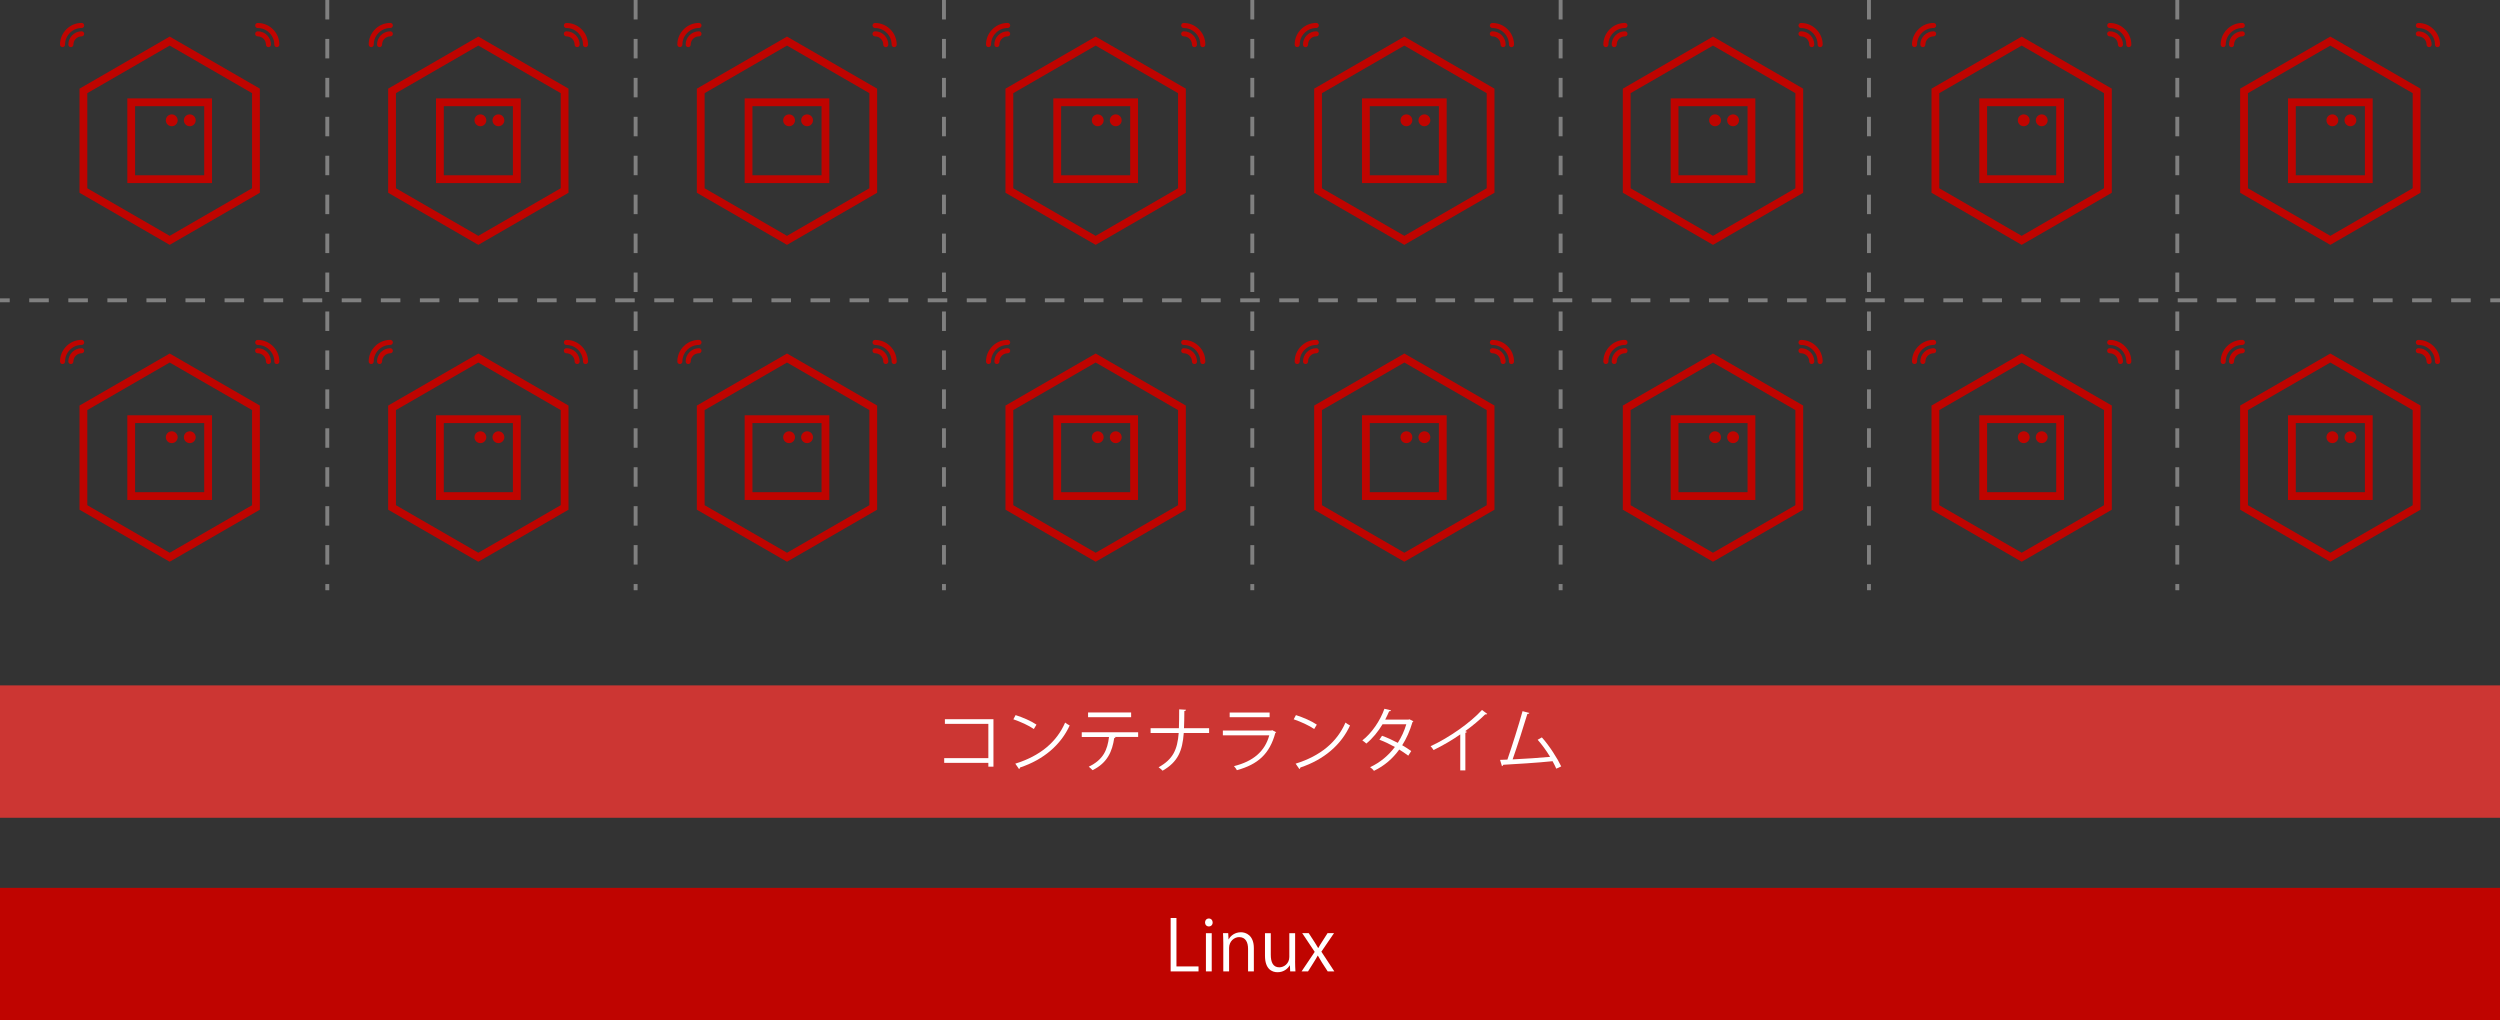 <?xml version="1.0" encoding="UTF-8"?>
<svg id="_レイヤー_2" data-name="レイヤー 2" xmlns="http://www.w3.org/2000/svg" width="642.08" height="262.03" viewBox="0 0 642.08 262.03">
  <rect x="0" y="0" width="642.08" height="262.03" fill="#333333" stroke="none"/>
  <g id="_レイヤー_2-2" data-name="レイヤー 2">
    <g>
      <rect x="0" y="228.03" width="642.08" height="34" fill="#bf0400" stroke-width="0"/>
      <rect x="0" y="176.03" width="642.08" height="34" fill="#cc3633" stroke-width="0"/>
      <g>
        <path d="M307.83,249.49h-7.17v-13.72h1.49v12.44h5.67v1.28Z" fill="#fff" stroke-width="0"/>
        <path d="M310.46,237.94c-.58,0-.97-.45-.97-1.03s.41-1.01.99-1.01.97.45.97,1.01c0,.63-.41,1.03-.99,1.03ZM311.21,249.49h-1.49v-9.81h1.49v9.81Z" fill="#fff" stroke-width="0"/>
        <path d="M322.03,249.49h-1.49v-5.8c0-1.6-.58-3.01-2.29-3.01-1.28,0-2.58,1.08-2.58,2.79v6.01h-1.49v-7.29c0-1.01-.04-1.75-.07-2.54h1.33l.09,1.6h.04c.49-.95,1.62-1.82,3.15-1.82,1.22,0,3.31.74,3.31,4.07v5.98Z" fill="#fff" stroke-width="0"/>
        <path d="M332.62,246.88c0,1.01.05,1.85.09,2.61h-1.35l-.07-1.55h-.05c-.45.77-1.46,1.76-3.13,1.76-1.48,0-3.22-.85-3.22-4.23v-5.8h1.49v5.53c0,1.91.56,3.24,2.2,3.24,1.17,0,2.56-.94,2.56-2.66v-6.1h1.49v7.2Z" fill="#fff" stroke-width="0"/>
        <path d="M342.61,239.67l-3.24,4.75,3.33,5.06h-1.71l-1.48-2.29c-.36-.59-.68-1.13-1.04-1.76h-.04c-.31.61-.67,1.15-1.04,1.76l-1.44,2.29h-1.66l3.37-5.01-3.21-4.81h1.67l1.42,2.18c.36.56.67,1.06.99,1.64h.05c.31-.58.65-1.12.99-1.64l1.39-2.18h1.64Z" fill="#fff" stroke-width="0"/>
      </g>
      <g>
        <path d="M255.15,184.72v12.19h-1.31v-.99h-11.34v-1.21h11.34v-8.79h-11.16v-1.21h12.48Z" fill="#fff" stroke-width="0"/>
        <path d="M260.83,183.66c1.87.59,4.03,1.53,5.37,2.45l-.68,1.13c-1.3-.92-3.42-1.87-5.26-2.5l.58-1.08ZM260.76,196.13c6.39-1.98,10.64-5.56,12.8-10.55.38.31.79.54,1.17.74-2.25,4.93-6.64,8.77-12.75,10.8-.02.16-.13.34-.25.41l-.97-1.4Z" fill="#fff" stroke-width="0"/>
        <path d="M292.3,189.27h-6.09l.31.09c-.04.11-.16.2-.36.22-.49,3.35-1.71,6.34-5.56,8.23-.22-.23-.67-.67-.97-.9,3.75-1.8,4.79-4.32,5.2-7.63h-7v-1.21h14.48v1.21ZM290.51,184.2h-11.06v-1.21h11.06v1.21Z" fill="#fff" stroke-width="0"/>
        <path d="M310.55,188.25h-6.52c-.34,4.63-1.51,7.44-5.44,9.69-.25-.29-.68-.63-1.03-.88,3.73-2.07,4.83-4.54,5.17-8.8h-7.22v-1.24h7.27c.05-1.4.07-3.02.07-4.84l1.76.11c-.02.18-.18.29-.43.32-.02,1.64-.02,3.1-.09,4.41h6.45v1.24Z" fill="#fff" stroke-width="0"/>
        <path d="M327.78,188.05c-.04.07-.13.14-.23.18-1.48,5.44-4.48,8.08-9.87,9.58-.16-.32-.5-.77-.76-1.04,4.9-1.22,7.94-3.75,9.07-7.92h-11.92v-1.22h12.46l.18-.11,1.06.54ZM326.08,184.2h-10.26v-1.19h10.26v1.19Z" fill="#fff" stroke-width="0"/>
        <path d="M332.83,183.66c1.87.59,4.03,1.53,5.37,2.45l-.68,1.13c-1.3-.92-3.42-1.87-5.26-2.5l.58-1.08ZM332.76,196.13c6.39-1.98,10.64-5.56,12.8-10.55.38.31.79.54,1.17.74-2.25,4.93-6.64,8.77-12.75,10.8-.02.16-.13.34-.25.41l-.97-1.4Z" fill="#fff" stroke-width="0"/>
        <path d="M363,185.24c-.02.09-.11.16-.22.2-.67,2.23-1.57,4.29-2.65,5.96.77.45,1.66,1.01,2.32,1.49l-.76,1.19c-.65-.5-1.57-1.1-2.32-1.57-1.66,2.3-3.78,4.16-6.5,5.47-.2-.31-.67-.74-.99-.94,2.63-1.22,4.74-3.04,6.37-5.19-1.33-.74-2.65-1.37-3.98-1.87l.68-1.01c1.31.47,2.66,1.08,4.05,1.82.94-1.48,1.67-3.04,2.18-4.77h-6.1c-1.1,1.84-2.57,3.66-4.16,4.95-.23-.22-.72-.61-1.03-.81,2.36-1.8,4.59-5.04,5.67-8.12l1.71.4c-.07.2-.25.25-.49.23-.25.59-.67,1.48-1.01,2.14h5.98l.25-.07.97.49Z" fill="#fff" stroke-width="0"/>
        <path d="M381.97,183.35c-.07.09-.18.14-.34.14-.05,0-.11,0-.18-.02-1.39,1.4-3.38,3.04-5.13,4.3.14.05.36.16.43.2-.04.11-.2.22-.4.23v9.67h-1.31v-9.25c-1.91,1.35-4.39,2.81-6.86,4.02-.18-.29-.5-.74-.76-.99,4.92-2.27,10.3-6.12,13.2-9.31l1.35,1.01Z" fill="#fff" stroke-width="0"/>
        <path d="M399.7,197.41c-.27-.61-.59-1.26-.95-1.91-3.75.4-9.9.77-12.66.92-.05.18-.18.32-.34.36l-.49-1.62c.54-.02,1.19-.04,1.89-.07,1.19-3.46,2.9-8.84,3.89-12.44l1.75.47c-.07.16-.25.25-.52.25-.99,3.31-2.54,8.14-3.78,11.67,2.99-.13,7.26-.43,9.63-.65-.94-1.55-2.12-3.19-3.2-4.39l1.08-.61c1.89,2.07,4.05,5.49,4.97,7.45l-1.26.58Z" fill="#fff" stroke-width="0"/>
      </g>
      <g>
        <g>
          <polygon points="65.74 130.33 65.74 104.74 43.58 91.95 21.42 104.74 21.42 130.33 43.58 143.12 65.74 130.33" fill="none" stroke="#bf0400" stroke-miterlimit="10" stroke-width="2"/>
          <rect x="33.7" y="107.66" width="19.75" height="19.75" fill="none" stroke="#bf0400" stroke-miterlimit="10" stroke-width="2"/>
          <circle cx="44.11" cy="112.29" r="1.52" fill="#bf0400" stroke-width="0"/>
          <circle cx="48.74" cy="112.29" r="1.52" fill="#bf0400" stroke-width="0"/>
          <g>
            <path d="M18.55,90.43c-.65.65-1,1.5-1,2.42,0,.36.29.65.65.65.36,0,.65-.29.65-.65,0-.57.22-1.1.62-1.5s.93-.62,1.5-.62c.18,0,.34-.07.46-.19s.19-.28.19-.46c0-.36-.29-.65-.65-.65-.91,0-1.77.36-2.42,1Z" fill="#bf0400" stroke-width="0"/>
            <path d="M17.04,88.93c-1.05,1.05-1.63,2.44-1.63,3.92,0,.36.29.65.65.65.36,0,.65-.29.65-.65,0-1.14.44-2.2,1.25-3.01s1.87-1.25,3.01-1.25c.18,0,.34-.07.46-.19s.19-.28.19-.46c0-.36-.29-.65-.65-.65-1.48,0-2.88.58-3.92,1.63Z" fill="#bf0400" stroke-width="0"/>
          </g>
          <g>
            <path d="M68.6,90.43c-.65-.65-1.5-1-2.42-1-.36,0-.65.29-.65.65,0,.36.29.65.65.65.57,0,1.1.22,1.5.62s.62.93.62,1.5c0,.18.07.34.19.46s.28.19.46.19c.36,0,.65-.29.65-.65,0-.91-.36-1.77-1-2.42Z" fill="#bf0400" stroke-width="0"/>
            <path d="M70.11,88.93c-1.05-1.05-2.44-1.63-3.92-1.63-.36,0-.65.29-.65.65,0,.36.29.65.65.65,1.14,0,2.2.44,3.01,1.25s1.25,1.87,1.25,3.01c0,.18.07.34.19.46s.28.19.46.19c.36,0,.65-.29.65-.65,0-1.48-.58-2.88-1.63-3.92Z" fill="#bf0400" stroke-width="0"/>
          </g>
        </g>
        <g>
          <polygon points="145.01 130.33 145.01 104.74 122.85 91.95 100.69 104.74 100.69 130.33 122.85 143.12 145.01 130.33" fill="none" stroke="#bf0400" stroke-miterlimit="10" stroke-width="2"/>
          <rect x="112.98" y="107.66" width="19.75" height="19.75" fill="none" stroke="#bf0400" stroke-miterlimit="10" stroke-width="2"/>
          <circle cx="123.38" cy="112.29" r="1.52" fill="#bf0400" stroke-width="0"/>
          <circle cx="128.01" cy="112.29" r="1.52" fill="#bf0400" stroke-width="0"/>
          <g>
            <path d="M97.83,90.43c-.65.65-1,1.5-1,2.42,0,.36.29.65.65.65.36,0,.65-.29.65-.65,0-.57.22-1.1.62-1.5s.93-.62,1.5-.62c.18,0,.34-.07.46-.19s.19-.28.19-.46c0-.36-.29-.65-.65-.65-.91,0-1.77.36-2.42,1Z" fill="#bf0400" stroke-width="0"/>
            <path d="M96.32,88.93c-1.05,1.05-1.63,2.44-1.63,3.92,0,.36.29.65.65.65.36,0,.65-.29.65-.65,0-1.14.44-2.2,1.25-3.01s1.87-1.25,3.01-1.25c.18,0,.34-.07.46-.19s.19-.28.19-.46c0-.36-.29-.65-.65-.65-1.48,0-2.88.58-3.92,1.63Z" fill="#bf0400" stroke-width="0"/>
          </g>
          <g>
            <path d="M147.88,90.43c-.65-.65-1.5-1-2.42-1-.36,0-.65.29-.65.65,0,.36.29.65.65.65.57,0,1.1.22,1.5.62s.62.93.62,1.5c0,.18.07.34.19.46s.28.19.46.19c.36,0,.65-.29.65-.65,0-.91-.36-1.77-1-2.42Z" fill="#bf0400" stroke-width="0"/>
            <path d="M149.39,88.93c-1.05-1.05-2.44-1.63-3.92-1.63-.36,0-.65.29-.65.65,0,.36.29.65.65.65,1.14,0,2.2.44,3.01,1.25s1.25,1.87,1.25,3.01c0,.18.07.34.19.46s.28.19.46.19c.36,0,.65-.29.65-.65,0-1.48-.58-2.88-1.63-3.92Z" fill="#bf0400" stroke-width="0"/>
          </g>
        </g>
        <g>
          <polygon points="224.28 130.33 224.28 104.74 202.13 91.95 179.97 104.74 179.97 130.33 202.13 143.12 224.28 130.33" fill="none" stroke="#bf0400" stroke-miterlimit="10" stroke-width="2"/>
          <rect x="192.25" y="107.66" width="19.75" height="19.75" fill="none" stroke="#bf0400" stroke-miterlimit="10" stroke-width="2"/>
          <circle cx="202.66" cy="112.29" r="1.52" fill="#bf0400" stroke-width="0"/>
          <circle cx="207.28" cy="112.29" r="1.52" fill="#bf0400" stroke-width="0"/>
          <g>
            <path d="M177.1,90.43c-.65.65-1,1.5-1,2.42,0,.36.29.65.65.65.36,0,.65-.29.65-.65,0-.57.22-1.1.62-1.5s.93-.62,1.5-.62c.18,0,.34-.07.46-.19s.19-.28.19-.46c0-.36-.29-.65-.65-.65-.91,0-1.77.36-2.42,1Z" fill="#bf0400" stroke-width="0"/>
            <path d="M175.59,88.93c-1.05,1.05-1.63,2.44-1.63,3.92,0,.36.29.65.65.65.36,0,.65-.29.65-.65,0-1.14.44-2.2,1.25-3.01s1.87-1.25,3.01-1.25c.18,0,.34-.07.46-.19s.19-.28.19-.46c0-.36-.29-.65-.65-.65-1.48,0-2.88.58-3.92,1.63Z" fill="#bf0400" stroke-width="0"/>
          </g>
          <g>
            <path d="M227.15,90.43c-.65-.65-1.5-1-2.42-1-.36,0-.65.29-.65.65,0,.36.29.65.65.65.57,0,1.1.22,1.5.62s.62.93.62,1.5c0,.18.07.34.19.46s.28.19.46.19c.36,0,.65-.29.65-.65,0-.91-.36-1.77-1-2.42Z" fill="#bf0400" stroke-width="0"/>
            <path d="M228.66,88.93c-1.05-1.05-2.44-1.63-3.92-1.63-.36,0-.65.29-.65.65,0,.36.29.65.65.65,1.14,0,2.2.44,3.01,1.25s1.25,1.87,1.25,3.01c0,.18.07.34.19.46s.28.19.46.19c.36,0,.65-.29.65-.65,0-1.48-.58-2.88-1.63-3.92Z" fill="#bf0400" stroke-width="0"/>
          </g>
        </g>
        <g>
          <polygon points="303.56 130.33 303.56 104.74 281.4 91.95 259.24 104.74 259.24 130.33 281.4 143.12 303.56 130.33" fill="none" stroke="#bf0400" stroke-miterlimit="10" stroke-width="2"/>
          <rect x="271.53" y="107.66" width="19.75" height="19.75" fill="none" stroke="#bf0400" stroke-miterlimit="10" stroke-width="2"/>
          <circle cx="281.93" cy="112.29" r="1.52" fill="#bf0400" stroke-width="0"/>
          <circle cx="286.56" cy="112.29" r="1.52" fill="#bf0400" stroke-width="0"/>
          <g>
            <path d="M256.38,90.43c-.65.65-1,1.5-1,2.42,0,.36.29.65.65.65.36,0,.65-.29.65-.65,0-.57.22-1.1.62-1.5s.93-.62,1.5-.62c.18,0,.34-.07.46-.19s.19-.28.19-.46c0-.36-.29-.65-.65-.65-.91,0-1.77.36-2.42,1Z" fill="#bf0400" stroke-width="0"/>
            <path d="M254.87,88.93c-1.05,1.05-1.63,2.44-1.63,3.92,0,.36.29.65.65.65.36,0,.65-.29.65-.65,0-1.14.44-2.2,1.25-3.01s1.87-1.25,3.01-1.25c.18,0,.34-.07.46-.19s.19-.28.19-.46c0-.36-.29-.65-.65-.65-1.48,0-2.88.58-3.92,1.63Z" fill="#bf0400" stroke-width="0"/>
          </g>
          <g>
            <path d="M306.43,90.43c-.65-.65-1.5-1-2.42-1-.36,0-.65.29-.65.65,0,.36.29.65.65.65.57,0,1.1.22,1.5.62s.62.93.62,1.5c0,.18.07.34.19.46s.28.19.46.19c.36,0,.65-.29.65-.65,0-.91-.36-1.77-1-2.42Z" fill="#bf0400" stroke-width="0"/>
            <path d="M307.93,88.93c-1.05-1.05-2.44-1.63-3.92-1.63-.36,0-.65.29-.65.65,0,.36.29.65.65.65,1.14,0,2.2.44,3.01,1.25s1.25,1.87,1.25,3.01c0,.18.07.34.19.46s.28.19.46.19c.36,0,.65-.29.65-.65,0-1.48-.58-2.88-1.63-3.92Z" fill="#bf0400" stroke-width="0"/>
          </g>
        </g>
        <g>
          <polygon points="382.83 130.33 382.83 104.74 360.68 91.95 338.52 104.74 338.52 130.33 360.68 143.12 382.83 130.33" fill="none" stroke="#bf0400" stroke-miterlimit="10" stroke-width="2"/>
          <rect x="350.8" y="107.66" width="19.75" height="19.75" fill="none" stroke="#bf0400" stroke-miterlimit="10" stroke-width="2"/>
          <circle cx="361.21" cy="112.29" r="1.52" fill="#bf0400" stroke-width="0"/>
          <circle cx="365.83" cy="112.29" r="1.52" fill="#bf0400" stroke-width="0"/>
          <g>
            <path d="M335.65,90.43c-.65.65-1,1.5-1,2.42,0,.36.29.65.65.65.36,0,.65-.29.65-.65,0-.57.22-1.1.62-1.5s.93-.62,1.5-.62c.18,0,.34-.07.46-.19s.19-.28.19-.46c0-.36-.29-.65-.65-.65-.91,0-1.77.36-2.42,1Z" fill="#bf0400" stroke-width="0"/>
            <path d="M334.14,88.93c-1.05,1.05-1.63,2.44-1.63,3.92,0,.36.29.65.65.65.36,0,.65-.29.65-.65,0-1.14.44-2.2,1.25-3.01s1.87-1.25,3.01-1.25c.18,0,.34-.07.46-.19s.19-.28.19-.46c0-.36-.29-.65-.65-.65-1.48,0-2.88.58-3.92,1.63Z" fill="#bf0400" stroke-width="0"/>
          </g>
          <g>
            <path d="M385.7,90.43c-.65-.65-1.5-1-2.42-1-.36,0-.65.29-.65.65,0,.36.29.65.65.65.57,0,1.1.22,1.5.62s.62.93.62,1.5c0,.18.07.34.19.46s.28.19.46.19c.36,0,.65-.29.65-.65,0-.91-.36-1.77-1-2.42Z" fill="#bf0400" stroke-width="0"/>
            <path d="M387.21,88.93c-1.05-1.05-2.44-1.63-3.92-1.63-.36,0-.65.29-.65.65,0,.36.29.65.65.65,1.14,0,2.2.44,3.01,1.25s1.25,1.87,1.25,3.01c0,.18.07.34.19.46s.28.19.46.19c.36,0,.65-.29.65-.65,0-1.48-.58-2.88-1.63-3.92Z" fill="#bf0400" stroke-width="0"/>
          </g>
        </g>
        <g>
          <polygon points="462.11 130.33 462.11 104.74 439.95 91.95 417.79 104.74 417.79 130.33 439.95 143.12 462.11 130.33" fill="none" stroke="#bf0400" stroke-miterlimit="10" stroke-width="2"/>
          <rect x="430.08" y="107.66" width="19.75" height="19.75" fill="none" stroke="#bf0400" stroke-miterlimit="10" stroke-width="2"/>
          <circle cx="440.48" cy="112.29" r="1.52" fill="#bf0400" stroke-width="0"/>
          <circle cx="445.11" cy="112.29" r="1.52" fill="#bf0400" stroke-width="0"/>
          <g>
            <path d="M414.93,90.43c-.65.65-1,1.5-1,2.42,0,.36.29.65.65.65.36,0,.65-.29.65-.65,0-.57.22-1.1.62-1.5s.93-.62,1.5-.62c.18,0,.34-.07.46-.19s.19-.28.19-.46c0-.36-.29-.65-.65-.65-.91,0-1.77.36-2.42,1Z" fill="#bf0400" stroke-width="0"/>
            <path d="M413.42,88.93c-1.05,1.05-1.63,2.44-1.63,3.92,0,.36.29.65.65.65.36,0,.65-.29.65-.65,0-1.14.44-2.2,1.25-3.01s1.87-1.25,3.01-1.25c.18,0,.34-.07.46-.19s.19-.28.19-.46c0-.36-.29-.65-.65-.65-1.48,0-2.88.58-3.92,1.63Z" fill="#bf0400" stroke-width="0"/>
          </g>
          <g>
            <path d="M464.97,90.43c-.65-.65-1.5-1-2.42-1-.36,0-.65.29-.65.65,0,.36.29.65.65.65.57,0,1.1.22,1.5.62s.62.93.62,1.5c0,.18.07.34.19.46s.28.19.46.19c.36,0,.65-.29.65-.65,0-.91-.36-1.77-1-2.42Z" fill="#bf0400" stroke-width="0"/>
            <path d="M466.48,88.93c-1.05-1.05-2.44-1.63-3.92-1.63-.36,0-.65.29-.65.65,0,.36.29.65.65.65,1.14,0,2.2.44,3.01,1.25s1.25,1.87,1.25,3.01c0,.18.07.34.19.46s.28.19.46.19c.36,0,.65-.29.65-.65,0-1.48-.58-2.88-1.63-3.92Z" fill="#bf0400" stroke-width="0"/>
          </g>
        </g>
        <g>
          <polygon points="541.38 130.33 541.38 104.74 519.23 91.95 497.07 104.74 497.07 130.33 519.23 143.12 541.38 130.33" fill="none" stroke="#bf0400" stroke-miterlimit="10" stroke-width="2"/>
          <rect x="509.35" y="107.66" width="19.75" height="19.75" fill="none" stroke="#bf0400" stroke-miterlimit="10" stroke-width="2"/>
          <circle cx="519.76" cy="112.29" r="1.52" fill="#bf0400" stroke-width="0"/>
          <circle cx="524.38" cy="112.29" r="1.52" fill="#bf0400" stroke-width="0"/>
          <g>
            <path d="M494.2,90.43c-.65.65-1,1.5-1,2.42,0,.36.29.65.65.65.36,0,.65-.29.65-.65,0-.57.22-1.1.62-1.5s.93-.62,1.5-.62c.18,0,.34-.07.46-.19s.19-.28.19-.46c0-.36-.29-.65-.65-.65-.91,0-1.77.36-2.42,1Z" fill="#bf0400" stroke-width="0"/>
            <path d="M492.69,88.93c-1.05,1.05-1.63,2.44-1.63,3.92,0,.36.29.65.65.65.36,0,.65-.29.65-.65,0-1.14.44-2.2,1.25-3.01s1.87-1.25,3.01-1.25c.18,0,.34-.07.46-.19s.19-.28.19-.46c0-.36-.29-.65-.65-.65-1.48,0-2.88.58-3.92,1.63Z" fill="#bf0400" stroke-width="0"/>
          </g>
          <g>
            <path d="M544.25,90.43c-.65-.65-1.5-1-2.42-1-.36,0-.65.29-.65.65,0,.36.29.65.65.65.57,0,1.1.22,1.5.62s.62.93.62,1.5c0,.18.07.34.19.46s.28.19.46.19c.36,0,.65-.29.65-.65,0-.91-.36-1.77-1-2.42Z" fill="#bf0400" stroke-width="0"/>
            <path d="M545.76,88.93c-1.05-1.05-2.44-1.63-3.92-1.63-.36,0-.65.29-.65.65,0,.36.29.65.65.65,1.14,0,2.2.44,3.01,1.25s1.25,1.87,1.25,3.01c0,.18.07.34.19.46s.28.19.46.19c.36,0,.65-.29.65-.65,0-1.48-.58-2.88-1.63-3.92Z" fill="#bf0400" stroke-width="0"/>
          </g>
        </g>
        <g>
          <polygon points="620.66 130.33 620.66 104.74 598.5 91.95 576.34 104.74 576.34 130.33 598.5 143.12 620.66 130.33" fill="none" stroke="#bf0400" stroke-miterlimit="10" stroke-width="2"/>
          <rect x="588.63" y="107.66" width="19.75" height="19.75" fill="none" stroke="#bf0400" stroke-miterlimit="10" stroke-width="2"/>
          <circle cx="599.03" cy="112.29" r="1.52" fill="#bf0400" stroke-width="0"/>
          <circle cx="603.66" cy="112.29" r="1.52" fill="#bf0400" stroke-width="0"/>
          <g>
            <path d="M573.48,90.43c-.65.65-1,1.5-1,2.42,0,.36.29.65.65.65.36,0,.65-.29.65-.65,0-.57.22-1.1.62-1.5s.93-.62,1.5-.62c.18,0,.34-.07.46-.19s.19-.28.19-.46c0-.36-.29-.65-.65-.65-.91,0-1.77.36-2.42,1Z" fill="#bf0400" stroke-width="0"/>
            <path d="M571.97,88.93c-1.05,1.05-1.63,2.44-1.63,3.92,0,.36.29.65.65.65.36,0,.65-.29.65-.65,0-1.14.44-2.2,1.25-3.01s1.87-1.25,3.01-1.25c.18,0,.34-.07.46-.19s.19-.28.19-.46c0-.36-.29-.65-.65-.65-1.48,0-2.88.58-3.92,1.63Z" fill="#bf0400" stroke-width="0"/>
          </g>
          <g>
            <path d="M623.52,90.43c-.65-.65-1.5-1-2.42-1-.36,0-.65.29-.65.65,0,.36.29.65.65.65.57,0,1.1.22,1.5.62s.62.93.62,1.5c0,.18.07.34.19.46s.28.19.46.19c.36,0,.65-.29.65-.65,0-.91-.36-1.77-1-2.42Z" fill="#bf0400" stroke-width="0"/>
            <path d="M625.03,88.93c-1.05-1.05-2.44-1.63-3.92-1.63-.36,0-.65.29-.65.65,0,.36.29.65.65.65,1.14,0,2.2.44,3.01,1.25s1.25,1.87,1.25,3.01c0,.18.07.34.19.46s.28.19.46.19c.36,0,.65-.29.65-.65,0-1.48-.58-2.88-1.63-3.92Z" fill="#bf0400" stroke-width="0"/>
          </g>
        </g>
      </g>
      <g>
        <g>
          <polygon points="65.74 48.93 65.74 23.35 43.58 10.55 21.42 23.35 21.42 48.93 43.58 61.73 65.74 48.93" fill="none" stroke="#bf0400" stroke-miterlimit="10" stroke-width="2"/>
          <rect x="33.7" y="26.27" width="19.75" height="19.75" fill="none" stroke="#bf0400" stroke-miterlimit="10" stroke-width="2"/>
          <circle cx="44.11" cy="30.9" r="1.52" fill="#bf0400" stroke-width="0"/>
          <circle cx="48.74" cy="30.9" r="1.52" fill="#bf0400" stroke-width="0"/>
          <g>
            <path d="M18.55,9.04c-.65.65-1,1.5-1,2.42,0,.36.29.65.65.65.36,0,.65-.29.65-.65,0-.57.22-1.1.62-1.5s.93-.62,1.5-.62c.18,0,.34-.07.46-.19s.19-.28.19-.46c0-.36-.29-.65-.65-.65-.91,0-1.77.36-2.42,1Z" fill="#bf0400" stroke-width="0"/>
            <path d="M17.04,7.53c-1.05,1.05-1.63,2.44-1.63,3.92,0,.36.29.65.65.65.36,0,.65-.29.65-.65,0-1.14.44-2.2,1.25-3.01s1.87-1.25,3.01-1.25c.18,0,.34-.07.46-.19s.19-.28.19-.46c0-.36-.29-.65-.65-.65-1.48,0-2.88.58-3.92,1.63Z" fill="#bf0400" stroke-width="0"/>
          </g>
          <g>
            <path d="M68.6,9.04c-.65-.65-1.5-1-2.42-1-.36,0-.65.29-.65.65,0,.36.29.65.65.65.57,0,1.1.22,1.5.62s.62.93.62,1.5c0,.18.07.34.19.46s.28.19.46.19c.36,0,.65-.29.65-.65,0-.91-.36-1.77-1-2.42Z" fill="#bf0400" stroke-width="0"/>
            <path d="M70.11,7.53c-1.05-1.05-2.44-1.63-3.92-1.63-.36,0-.65.29-.65.65,0,.36.29.65.65.65,1.14,0,2.2.44,3.01,1.25s1.25,1.87,1.25,3.01c0,.18.07.34.19.46s.28.19.46.19c.36,0,.65-.29.65-.65,0-1.48-.58-2.88-1.63-3.92Z" fill="#bf0400" stroke-width="0"/>
          </g>
        </g>
        <g>
          <polygon points="145.01 48.93 145.01 23.35 122.85 10.55 100.69 23.35 100.69 48.93 122.85 61.73 145.01 48.93" fill="none" stroke="#bf0400" stroke-miterlimit="10" stroke-width="2"/>
          <rect x="112.98" y="26.27" width="19.75" height="19.75" fill="none" stroke="#bf0400" stroke-miterlimit="10" stroke-width="2"/>
          <circle cx="123.38" cy="30.9" r="1.52" fill="#bf0400" stroke-width="0"/>
          <circle cx="128.01" cy="30.9" r="1.52" fill="#bf0400" stroke-width="0"/>
          <g>
            <path d="M97.83,9.04c-.65.65-1,1.5-1,2.42,0,.36.29.65.65.65.36,0,.65-.29.65-.65,0-.57.22-1.1.62-1.5s.93-.62,1.5-.62c.18,0,.34-.07.46-.19s.19-.28.19-.46c0-.36-.29-.65-.65-.65-.91,0-1.77.36-2.42,1Z" fill="#bf0400" stroke-width="0"/>
            <path d="M96.32,7.53c-1.05,1.05-1.63,2.44-1.63,3.92,0,.36.29.65.65.65.36,0,.65-.29.65-.65,0-1.14.44-2.2,1.25-3.01s1.87-1.25,3.01-1.25c.18,0,.34-.07.46-.19s.19-.28.19-.46c0-.36-.29-.65-.65-.65-1.48,0-2.88.58-3.92,1.63Z" fill="#bf0400" stroke-width="0"/>
          </g>
          <g>
            <path d="M147.88,9.04c-.65-.65-1.5-1-2.42-1-.36,0-.65.29-.65.65,0,.36.29.65.65.65.57,0,1.1.22,1.5.62s.62.93.62,1.5c0,.18.07.34.19.46s.28.19.46.19c.36,0,.65-.29.65-.65,0-.91-.36-1.77-1-2.42Z" fill="#bf0400" stroke-width="0"/>
            <path d="M149.39,7.53c-1.05-1.05-2.44-1.63-3.92-1.63-.36,0-.65.29-.65.65,0,.36.29.65.65.65,1.14,0,2.2.44,3.01,1.25s1.25,1.87,1.25,3.01c0,.18.07.34.19.46s.28.19.46.19c.36,0,.65-.29.65-.65,0-1.48-.58-2.88-1.63-3.92Z" fill="#bf0400" stroke-width="0"/>
          </g>
        </g>
        <g>
          <polygon points="224.28 48.93 224.28 23.35 202.13 10.55 179.97 23.35 179.97 48.93 202.13 61.73 224.28 48.93" fill="none" stroke="#bf0400" stroke-miterlimit="10" stroke-width="2"/>
          <rect x="192.25" y="26.27" width="19.75" height="19.75" fill="none" stroke="#bf0400" stroke-miterlimit="10" stroke-width="2"/>
          <circle cx="202.66" cy="30.9" r="1.52" fill="#bf0400" stroke-width="0"/>
          <circle cx="207.28" cy="30.9" r="1.52" fill="#bf0400" stroke-width="0"/>
          <g>
            <path d="M177.1,9.04c-.65.65-1,1.5-1,2.42,0,.36.29.65.65.65.36,0,.65-.29.65-.65,0-.57.22-1.1.62-1.5s.93-.62,1.5-.62c.18,0,.34-.07.46-.19s.19-.28.19-.46c0-.36-.29-.65-.65-.65-.91,0-1.77.36-2.42,1Z" fill="#bf0400" stroke-width="0"/>
            <path d="M175.59,7.53c-1.05,1.05-1.63,2.44-1.63,3.92,0,.36.29.65.65.65.36,0,.65-.29.65-.65,0-1.14.44-2.2,1.25-3.01s1.87-1.25,3.01-1.25c.18,0,.34-.07.46-.19s.19-.28.19-.46c0-.36-.29-.65-.65-.65-1.48,0-2.88.58-3.92,1.63Z" fill="#bf0400" stroke-width="0"/>
          </g>
          <g>
            <path d="M227.15,9.04c-.65-.65-1.5-1-2.42-1-.36,0-.65.29-.65.65,0,.36.29.65.65.65.57,0,1.1.22,1.5.62s.62.93.62,1.5c0,.18.07.34.19.46s.28.19.46.19c.36,0,.65-.29.65-.65,0-.91-.36-1.77-1-2.42Z" fill="#bf0400" stroke-width="0"/>
            <path d="M228.66,7.53c-1.05-1.05-2.44-1.63-3.92-1.63-.36,0-.65.29-.65.65,0,.36.29.65.65.65,1.14,0,2.2.44,3.01,1.25s1.25,1.87,1.25,3.01c0,.18.07.34.19.46s.28.19.46.19c.36,0,.65-.29.65-.65,0-1.48-.58-2.88-1.63-3.92Z" fill="#bf0400" stroke-width="0"/>
          </g>
        </g>
        <g>
          <polygon points="303.56 48.93 303.56 23.35 281.4 10.55 259.24 23.35 259.24 48.93 281.4 61.73 303.56 48.93" fill="none" stroke="#bf0400" stroke-miterlimit="10" stroke-width="2"/>
          <rect x="271.53" y="26.27" width="19.75" height="19.75" fill="none" stroke="#bf0400" stroke-miterlimit="10" stroke-width="2"/>
          <circle cx="281.93" cy="30.9" r="1.52" fill="#bf0400" stroke-width="0"/>
          <circle cx="286.56" cy="30.9" r="1.52" fill="#bf0400" stroke-width="0"/>
          <g>
            <path d="M256.38,9.04c-.65.65-1,1.5-1,2.42,0,.36.29.65.65.65.36,0,.65-.29.65-.65,0-.57.22-1.1.62-1.5s.93-.62,1.5-.62c.18,0,.34-.07.46-.19s.19-.28.19-.46c0-.36-.29-.65-.65-.65-.91,0-1.77.36-2.42,1Z" fill="#bf0400" stroke-width="0"/>
            <path d="M254.87,7.53c-1.05,1.05-1.63,2.44-1.63,3.92,0,.36.29.65.65.65.36,0,.65-.29.65-.65,0-1.14.44-2.2,1.25-3.01s1.87-1.25,3.01-1.25c.18,0,.34-.07.46-.19s.19-.28.19-.46c0-.36-.29-.65-.65-.65-1.48,0-2.88.58-3.92,1.63Z" fill="#bf0400" stroke-width="0"/>
          </g>
          <g>
            <path d="M306.43,9.04c-.65-.65-1.5-1-2.42-1-.36,0-.65.29-.65.65,0,.36.29.65.65.65.57,0,1.1.22,1.5.62s.62.93.62,1.5c0,.18.07.34.19.46s.28.19.46.19c.36,0,.65-.29.65-.65,0-.91-.36-1.77-1-2.42Z" fill="#bf0400" stroke-width="0"/>
            <path d="M307.93,7.53c-1.05-1.05-2.44-1.63-3.92-1.63-.36,0-.65.29-.65.65,0,.36.29.65.65.65,1.14,0,2.2.44,3.01,1.25s1.25,1.87,1.25,3.01c0,.18.07.34.19.46s.28.19.46.19c.36,0,.65-.29.65-.65,0-1.48-.58-2.88-1.63-3.92Z" fill="#bf0400" stroke-width="0"/>
          </g>
        </g>
        <g>
          <polygon points="382.83 48.93 382.83 23.35 360.68 10.55 338.52 23.35 338.52 48.93 360.68 61.73 382.83 48.93" fill="none" stroke="#bf0400" stroke-miterlimit="10" stroke-width="2"/>
          <rect x="350.8" y="26.27" width="19.75" height="19.75" fill="none" stroke="#bf0400" stroke-miterlimit="10" stroke-width="2"/>
          <circle cx="361.21" cy="30.9" r="1.52" fill="#bf0400" stroke-width="0"/>
          <circle cx="365.83" cy="30.9" r="1.52" fill="#bf0400" stroke-width="0"/>
          <g>
            <path d="M335.65,9.04c-.65.65-1,1.5-1,2.42,0,.36.29.65.65.65.36,0,.65-.29.65-.65,0-.57.22-1.1.62-1.5s.93-.62,1.5-.62c.18,0,.34-.07.46-.19s.19-.28.19-.46c0-.36-.29-.65-.65-.65-.91,0-1.77.36-2.42,1Z" fill="#bf0400" stroke-width="0"/>
            <path d="M334.14,7.53c-1.05,1.05-1.63,2.44-1.63,3.92,0,.36.29.65.65.65.36,0,.65-.29.65-.65,0-1.14.44-2.2,1.25-3.01s1.87-1.25,3.01-1.25c.18,0,.34-.07.46-.19s.19-.28.19-.46c0-.36-.29-.65-.65-.65-1.48,0-2.88.58-3.92,1.63Z" fill="#bf0400" stroke-width="0"/>
          </g>
          <g>
            <path d="M385.7,9.04c-.65-.65-1.5-1-2.42-1-.36,0-.65.29-.65.65,0,.36.29.65.65.65.57,0,1.1.22,1.5.62s.62.93.62,1.5c0,.18.07.34.19.46s.28.19.46.19c.36,0,.65-.29.65-.65,0-.91-.36-1.77-1-2.42Z" fill="#bf0400" stroke-width="0"/>
            <path d="M387.21,7.53c-1.05-1.05-2.44-1.63-3.92-1.63-.36,0-.65.29-.65.65,0,.36.29.65.65.65,1.14,0,2.2.44,3.01,1.25s1.25,1.87,1.25,3.01c0,.18.07.34.19.46s.28.19.46.19c.36,0,.65-.29.65-.65,0-1.48-.58-2.88-1.63-3.92Z" fill="#bf0400" stroke-width="0"/>
          </g>
        </g>
        <g>
          <polygon points="462.11 48.93 462.11 23.35 439.95 10.55 417.79 23.35 417.79 48.93 439.95 61.73 462.11 48.93" fill="none" stroke="#bf0400" stroke-miterlimit="10" stroke-width="2"/>
          <rect x="430.08" y="26.27" width="19.75" height="19.75" fill="none" stroke="#bf0400" stroke-miterlimit="10" stroke-width="2"/>
          <circle cx="440.48" cy="30.9" r="1.52" fill="#bf0400" stroke-width="0"/>
          <circle cx="445.11" cy="30.9" r="1.52" fill="#bf0400" stroke-width="0"/>
          <g>
            <path d="M414.93,9.04c-.65.65-1,1.5-1,2.42,0,.36.29.65.65.65.36,0,.65-.29.65-.65,0-.57.22-1.1.62-1.5s.93-.62,1.5-.62c.18,0,.34-.07.46-.19s.19-.28.19-.46c0-.36-.29-.65-.65-.65-.91,0-1.77.36-2.42,1Z" fill="#bf0400" stroke-width="0"/>
            <path d="M413.42,7.53c-1.05,1.05-1.63,2.44-1.63,3.92,0,.36.29.65.65.65.36,0,.65-.29.65-.65,0-1.14.44-2.2,1.25-3.01s1.87-1.25,3.01-1.25c.18,0,.34-.07.46-.19s.19-.28.19-.46c0-.36-.29-.65-.65-.65-1.48,0-2.88.58-3.92,1.63Z" fill="#bf0400" stroke-width="0"/>
          </g>
          <g>
            <path d="M464.97,9.04c-.65-.65-1.5-1-2.42-1-.36,0-.65.29-.65.65,0,.36.29.65.65.65.57,0,1.1.22,1.5.62s.62.93.62,1.5c0,.18.07.34.19.46s.28.19.46.19c.36,0,.65-.29.65-.65,0-.91-.36-1.77-1-2.42Z" fill="#bf0400" stroke-width="0"/>
            <path d="M466.48,7.53c-1.05-1.05-2.44-1.63-3.92-1.63-.36,0-.65.29-.65.65,0,.36.29.65.65.65,1.14,0,2.2.44,3.01,1.25s1.25,1.87,1.25,3.01c0,.18.07.34.19.46s.28.19.46.19c.36,0,.65-.29.65-.65,0-1.48-.58-2.88-1.63-3.92Z" fill="#bf0400" stroke-width="0"/>
          </g>
        </g>
        <g>
          <polygon points="541.38 48.93 541.38 23.35 519.23 10.55 497.07 23.35 497.07 48.93 519.23 61.73 541.38 48.93" fill="none" stroke="#bf0400" stroke-miterlimit="10" stroke-width="2"/>
          <rect x="509.35" y="26.27" width="19.75" height="19.75" fill="none" stroke="#bf0400" stroke-miterlimit="10" stroke-width="2"/>
          <circle cx="519.76" cy="30.9" r="1.52" fill="#bf0400" stroke-width="0"/>
          <circle cx="524.38" cy="30.9" r="1.52" fill="#bf0400" stroke-width="0"/>
          <g>
            <path d="M494.2,9.04c-.65.65-1,1.5-1,2.42,0,.36.29.65.65.65.36,0,.65-.29.65-.65,0-.57.22-1.1.62-1.5s.93-.62,1.5-.62c.18,0,.34-.07.46-.19s.19-.28.19-.46c0-.36-.29-.65-.65-.65-.91,0-1.77.36-2.42,1Z" fill="#bf0400" stroke-width="0"/>
            <path d="M492.69,7.53c-1.05,1.05-1.63,2.44-1.63,3.92,0,.36.29.65.65.65.36,0,.65-.29.65-.65,0-1.14.44-2.2,1.25-3.01s1.87-1.25,3.01-1.25c.18,0,.34-.07.46-.19s.19-.28.19-.46c0-.36-.29-.65-.65-.65-1.48,0-2.88.58-3.92,1.63Z" fill="#bf0400" stroke-width="0"/>
          </g>
          <g>
            <path d="M544.25,9.04c-.65-.65-1.5-1-2.42-1-.36,0-.65.29-.65.65,0,.36.29.65.65.65.57,0,1.1.22,1.5.62s.62.93.62,1.5c0,.18.07.34.19.46s.28.19.46.19c.36,0,.65-.29.65-.65,0-.91-.36-1.77-1-2.42Z" fill="#bf0400" stroke-width="0"/>
            <path d="M545.76,7.53c-1.05-1.05-2.44-1.63-3.92-1.63-.36,0-.65.29-.65.65,0,.36.29.65.65.65,1.14,0,2.2.44,3.01,1.25s1.25,1.87,1.25,3.01c0,.18.07.34.19.46s.28.19.46.19c.36,0,.65-.29.65-.65,0-1.48-.58-2.88-1.63-3.92Z" fill="#bf0400" stroke-width="0"/>
          </g>
        </g>
        <g>
          <polygon points="620.66 48.93 620.66 23.35 598.5 10.55 576.34 23.35 576.34 48.93 598.5 61.73 620.66 48.93" fill="none" stroke="#bf0400" stroke-miterlimit="10" stroke-width="2"/>
          <rect x="588.63" y="26.27" width="19.75" height="19.75" fill="none" stroke="#bf0400" stroke-miterlimit="10" stroke-width="2"/>
          <circle cx="599.03" cy="30.9" r="1.52" fill="#bf0400" stroke-width="0"/>
          <circle cx="603.66" cy="30.9" r="1.52" fill="#bf0400" stroke-width="0"/>
          <g>
            <path d="M573.48,9.04c-.65.65-1,1.5-1,2.42,0,.36.29.65.65.65.36,0,.65-.29.65-.65,0-.57.22-1.1.62-1.5s.93-.62,1.5-.62c.18,0,.34-.07.46-.19s.19-.28.19-.46c0-.36-.29-.65-.65-.65-.91,0-1.77.36-2.42,1Z" fill="#bf0400" stroke-width="0"/>
            <path d="M571.97,7.53c-1.05,1.05-1.63,2.44-1.63,3.92,0,.36.29.65.65.65.36,0,.65-.29.65-.65,0-1.14.44-2.2,1.25-3.01s1.87-1.25,3.01-1.25c.18,0,.34-.07.46-.19s.19-.28.19-.46c0-.36-.29-.65-.65-.65-1.48,0-2.88.58-3.92,1.63Z" fill="#bf0400" stroke-width="0"/>
          </g>
          <g>
            <path d="M623.52,9.04c-.65-.65-1.5-1-2.42-1-.36,0-.65.29-.65.65,0,.36.29.65.65.65.57,0,1.1.22,1.5.62s.62.93.62,1.5c0,.18.07.34.19.46s.28.19.46.19c.36,0,.65-.29.65-.65,0-.91-.36-1.77-1-2.42Z" fill="#bf0400" stroke-width="0"/>
            <path d="M625.03,7.53c-1.05-1.05-2.44-1.63-3.92-1.63-.36,0-.65.29-.65.65,0,.36.29.65.65.65,1.14,0,2.2.44,3.01,1.25s1.25,1.87,1.25,3.01c0,.18.07.34.19.46s.28.19.46.19c.36,0,.65-.29.65-.65,0-1.48-.58-2.88-1.63-3.92Z" fill="#bf0400" stroke-width="0"/>
          </g>
        </g>
      </g>
      <g>
        <rect y="76.63" width="2.5" height="1" fill="gray" stroke-width="0"/>
        <path d="M634.56,77.63h-5.02v-1h5.02v1ZM624.53,77.63h-5.02v-1h5.02v1ZM614.5,77.63h-5.02v-1h5.02v1ZM604.46,77.63h-5.02v-1h5.02v1ZM594.43,77.63h-5.02v-1h5.02v1ZM584.4,77.63h-5.02v-1h5.02v1ZM574.36,77.63h-5.02v-1h5.02v1ZM564.33,77.63h-5.02v-1h5.02v1ZM554.3,77.63h-5.02v-1h5.02v1ZM544.27,77.63h-5.02v-1h5.02v1ZM534.23,77.63h-5.02v-1h5.02v1ZM524.2,77.63h-5.02v-1h5.02v1ZM514.17,77.63h-5.02v-1h5.02v1ZM504.14,77.63h-5.02v-1h5.02v1ZM494.1,77.63h-5.02v-1h5.02v1ZM484.07,77.63h-5.02v-1h5.02v1ZM474.04,77.63h-5.02v-1h5.02v1ZM464,77.63h-5.02v-1h5.02v1ZM453.97,77.63h-5.02v-1h5.02v1ZM443.94,77.63h-5.02v-1h5.02v1ZM433.91,77.63h-5.02v-1h5.02v1ZM423.87,77.63h-5.02v-1h5.02v1ZM413.84,77.63h-5.02v-1h5.02v1ZM403.81,77.63h-5.02v-1h5.02v1ZM393.78,77.63h-5.02v-1h5.02v1ZM383.74,77.63h-5.02v-1h5.02v1ZM373.71,77.63h-5.02v-1h5.02v1ZM363.68,77.63h-5.02v-1h5.02v1ZM353.65,77.63h-5.02v-1h5.02v1ZM343.61,77.63h-5.02v-1h5.02v1ZM333.58,77.63h-5.02v-1h5.02v1ZM323.55,77.63h-5.02v-1h5.02v1ZM313.51,77.63h-5.02v-1h5.02v1ZM303.48,77.63h-5.02v-1h5.02v1ZM293.45,77.63h-5.02v-1h5.02v1ZM283.42,77.63h-5.02v-1h5.02v1ZM273.38,77.63h-5.02v-1h5.02v1ZM263.35,77.63h-5.02v-1h5.02v1ZM253.32,77.63h-5.02v-1h5.02v1ZM243.29,77.63h-5.02v-1h5.02v1ZM233.25,77.63h-5.02v-1h5.02v1ZM223.22,77.63h-5.02v-1h5.02v1ZM213.19,77.63h-5.02v-1h5.02v1ZM203.15,77.63h-5.02v-1h5.02v1ZM193.12,77.63h-5.02v-1h5.02v1ZM183.09,77.63h-5.02v-1h5.02v1ZM173.06,77.63h-5.02v-1h5.02v1ZM163.02,77.63h-5.02v-1h5.02v1ZM152.99,77.63h-5.02v-1h5.02v1ZM142.96,77.63h-5.02v-1h5.02v1ZM132.93,77.63h-5.02v-1h5.02v1ZM122.89,77.63h-5.02v-1h5.02v1ZM112.86,77.63h-5.02v-1h5.02v1ZM102.83,77.63h-5.02v-1h5.02v1ZM92.79,77.63h-5.02v-1h5.02v1ZM82.76,77.63h-5.02v-1h5.02v1ZM72.73,77.63h-5.02v-1h5.02v1ZM62.7,77.63h-5.02v-1h5.02v1ZM52.66,77.63h-5.02v-1h5.02v1ZM42.63,77.63h-5.02v-1h5.02v1ZM32.6,77.63h-5.02v-1h5.02v1ZM22.57,77.63h-5.02v-1h5.02v1ZM12.53,77.63h-5.02v-1h5.02v1Z" fill="gray" stroke-width="0"/>
        <rect x="639.58" y="76.63" width="2.5" height="1" fill="gray" stroke-width="0"/>
      </g>
      <path d="M84.56,151.59h-1v-1.59h1v1.59ZM84.56,145h-1v-5h1v5ZM84.56,135h-1v-5h1v5ZM84.56,125h-1v-5h1v5ZM84.56,115h-1v-5h1v5ZM84.56,105h-1v-5h1v5ZM84.56,95h-1v-5h1v5ZM84.56,85h-1v-5h1v5ZM84.56,75h-1v-5h1v5ZM84.56,65h-1v-5h1v5ZM84.56,55h-1v-5h1v5ZM84.56,45h-1v-5h1v5ZM84.56,35h-1v-5h1v5ZM84.56,25h-1v-5h1v5ZM84.56,15h-1v-5h1v5ZM84.56,5h-1V0h1v5Z" fill="gray" stroke-width="0"/>
      <path d="M163.75,151.59h-1v-1.59h1v1.59ZM163.75,145h-1v-5h1v5ZM163.75,135h-1v-5h1v5ZM163.75,125h-1v-5h1v5ZM163.75,115h-1v-5h1v5ZM163.75,105h-1v-5h1v5ZM163.75,95h-1v-5h1v5ZM163.75,85h-1v-5h1v5ZM163.75,75h-1v-5h1v5ZM163.75,65h-1v-5h1v5ZM163.75,55h-1v-5h1v5ZM163.75,45h-1v-5h1v5ZM163.75,35h-1v-5h1v5ZM163.75,25h-1v-5h1v5ZM163.75,15h-1v-5h1v5ZM163.75,5h-1V0h1v5Z" fill="gray" stroke-width="0"/>
      <path d="M242.94,151.59h-1v-1.59h1v1.59ZM242.94,145h-1v-5h1v5ZM242.94,135h-1v-5h1v5ZM242.94,125h-1v-5h1v5ZM242.94,115h-1v-5h1v5ZM242.94,105h-1v-5h1v5ZM242.94,95h-1v-5h1v5ZM242.94,85h-1v-5h1v5ZM242.94,75h-1v-5h1v5ZM242.94,65h-1v-5h1v5ZM242.94,55h-1v-5h1v5ZM242.94,45h-1v-5h1v5ZM242.94,35h-1v-5h1v5ZM242.94,25h-1v-5h1v5ZM242.94,15h-1v-5h1v5ZM242.94,5h-1V0h1v5Z" fill="gray" stroke-width="0"/>
      <path d="M322.13,151.59h-1v-1.59h1v1.59ZM322.13,145h-1v-5h1v5ZM322.13,135h-1v-5h1v5ZM322.13,125h-1v-5h1v5ZM322.13,115h-1v-5h1v5ZM322.13,105h-1v-5h1v5ZM322.13,95h-1v-5h1v5ZM322.13,85h-1v-5h1v5ZM322.13,75h-1v-5h1v5ZM322.13,65h-1v-5h1v5ZM322.13,55h-1v-5h1v5ZM322.13,45h-1v-5h1v5ZM322.13,35h-1v-5h1v5ZM322.13,25h-1v-5h1v5ZM322.13,15h-1v-5h1v5ZM322.13,5h-1V0h1v5Z" fill="gray" stroke-width="0"/>
      <path d="M401.32,151.59h-1v-1.59h1v1.59ZM401.32,145h-1v-5h1v5ZM401.32,135h-1v-5h1v5ZM401.32,125h-1v-5h1v5ZM401.32,115h-1v-5h1v5ZM401.32,105h-1v-5h1v5ZM401.32,95h-1v-5h1v5ZM401.32,85h-1v-5h1v5ZM401.32,75h-1v-5h1v5ZM401.32,65h-1v-5h1v5ZM401.32,55h-1v-5h1v5ZM401.32,45h-1v-5h1v5ZM401.32,35h-1v-5h1v5ZM401.32,25h-1v-5h1v5ZM401.32,15h-1v-5h1v5ZM401.32,5h-1V0h1v5Z" fill="gray" stroke-width="0"/>
      <path d="M480.51,151.59h-1v-1.59h1v1.59ZM480.51,145h-1v-5h1v5ZM480.51,135h-1v-5h1v5ZM480.51,125h-1v-5h1v5ZM480.51,115h-1v-5h1v5ZM480.51,105h-1v-5h1v5ZM480.51,95h-1v-5h1v5ZM480.51,85h-1v-5h1v5ZM480.51,75h-1v-5h1v5ZM480.51,65h-1v-5h1v5ZM480.51,55h-1v-5h1v5ZM480.51,45h-1v-5h1v5ZM480.51,35h-1v-5h1v5ZM480.51,25h-1v-5h1v5ZM480.51,15h-1v-5h1v5ZM480.51,5h-1V0h1v5Z" fill="gray" stroke-width="0"/>
      <path d="M559.7,151.59h-1v-1.59h1v1.59ZM559.7,145h-1v-5h1v5ZM559.7,135h-1v-5h1v5ZM559.7,125h-1v-5h1v5ZM559.7,115h-1v-5h1v5ZM559.7,105h-1v-5h1v5ZM559.7,95h-1v-5h1v5ZM559.7,85h-1v-5h1v5ZM559.7,75h-1v-5h1v5ZM559.7,65h-1v-5h1v5ZM559.7,55h-1v-5h1v5ZM559.7,45h-1v-5h1v5ZM559.7,35h-1v-5h1v5ZM559.7,25h-1v-5h1v5ZM559.7,15h-1v-5h1v5ZM559.7,5h-1V0h1v5Z" fill="gray" stroke-width="0"/>
    </g>
  </g>
</svg>